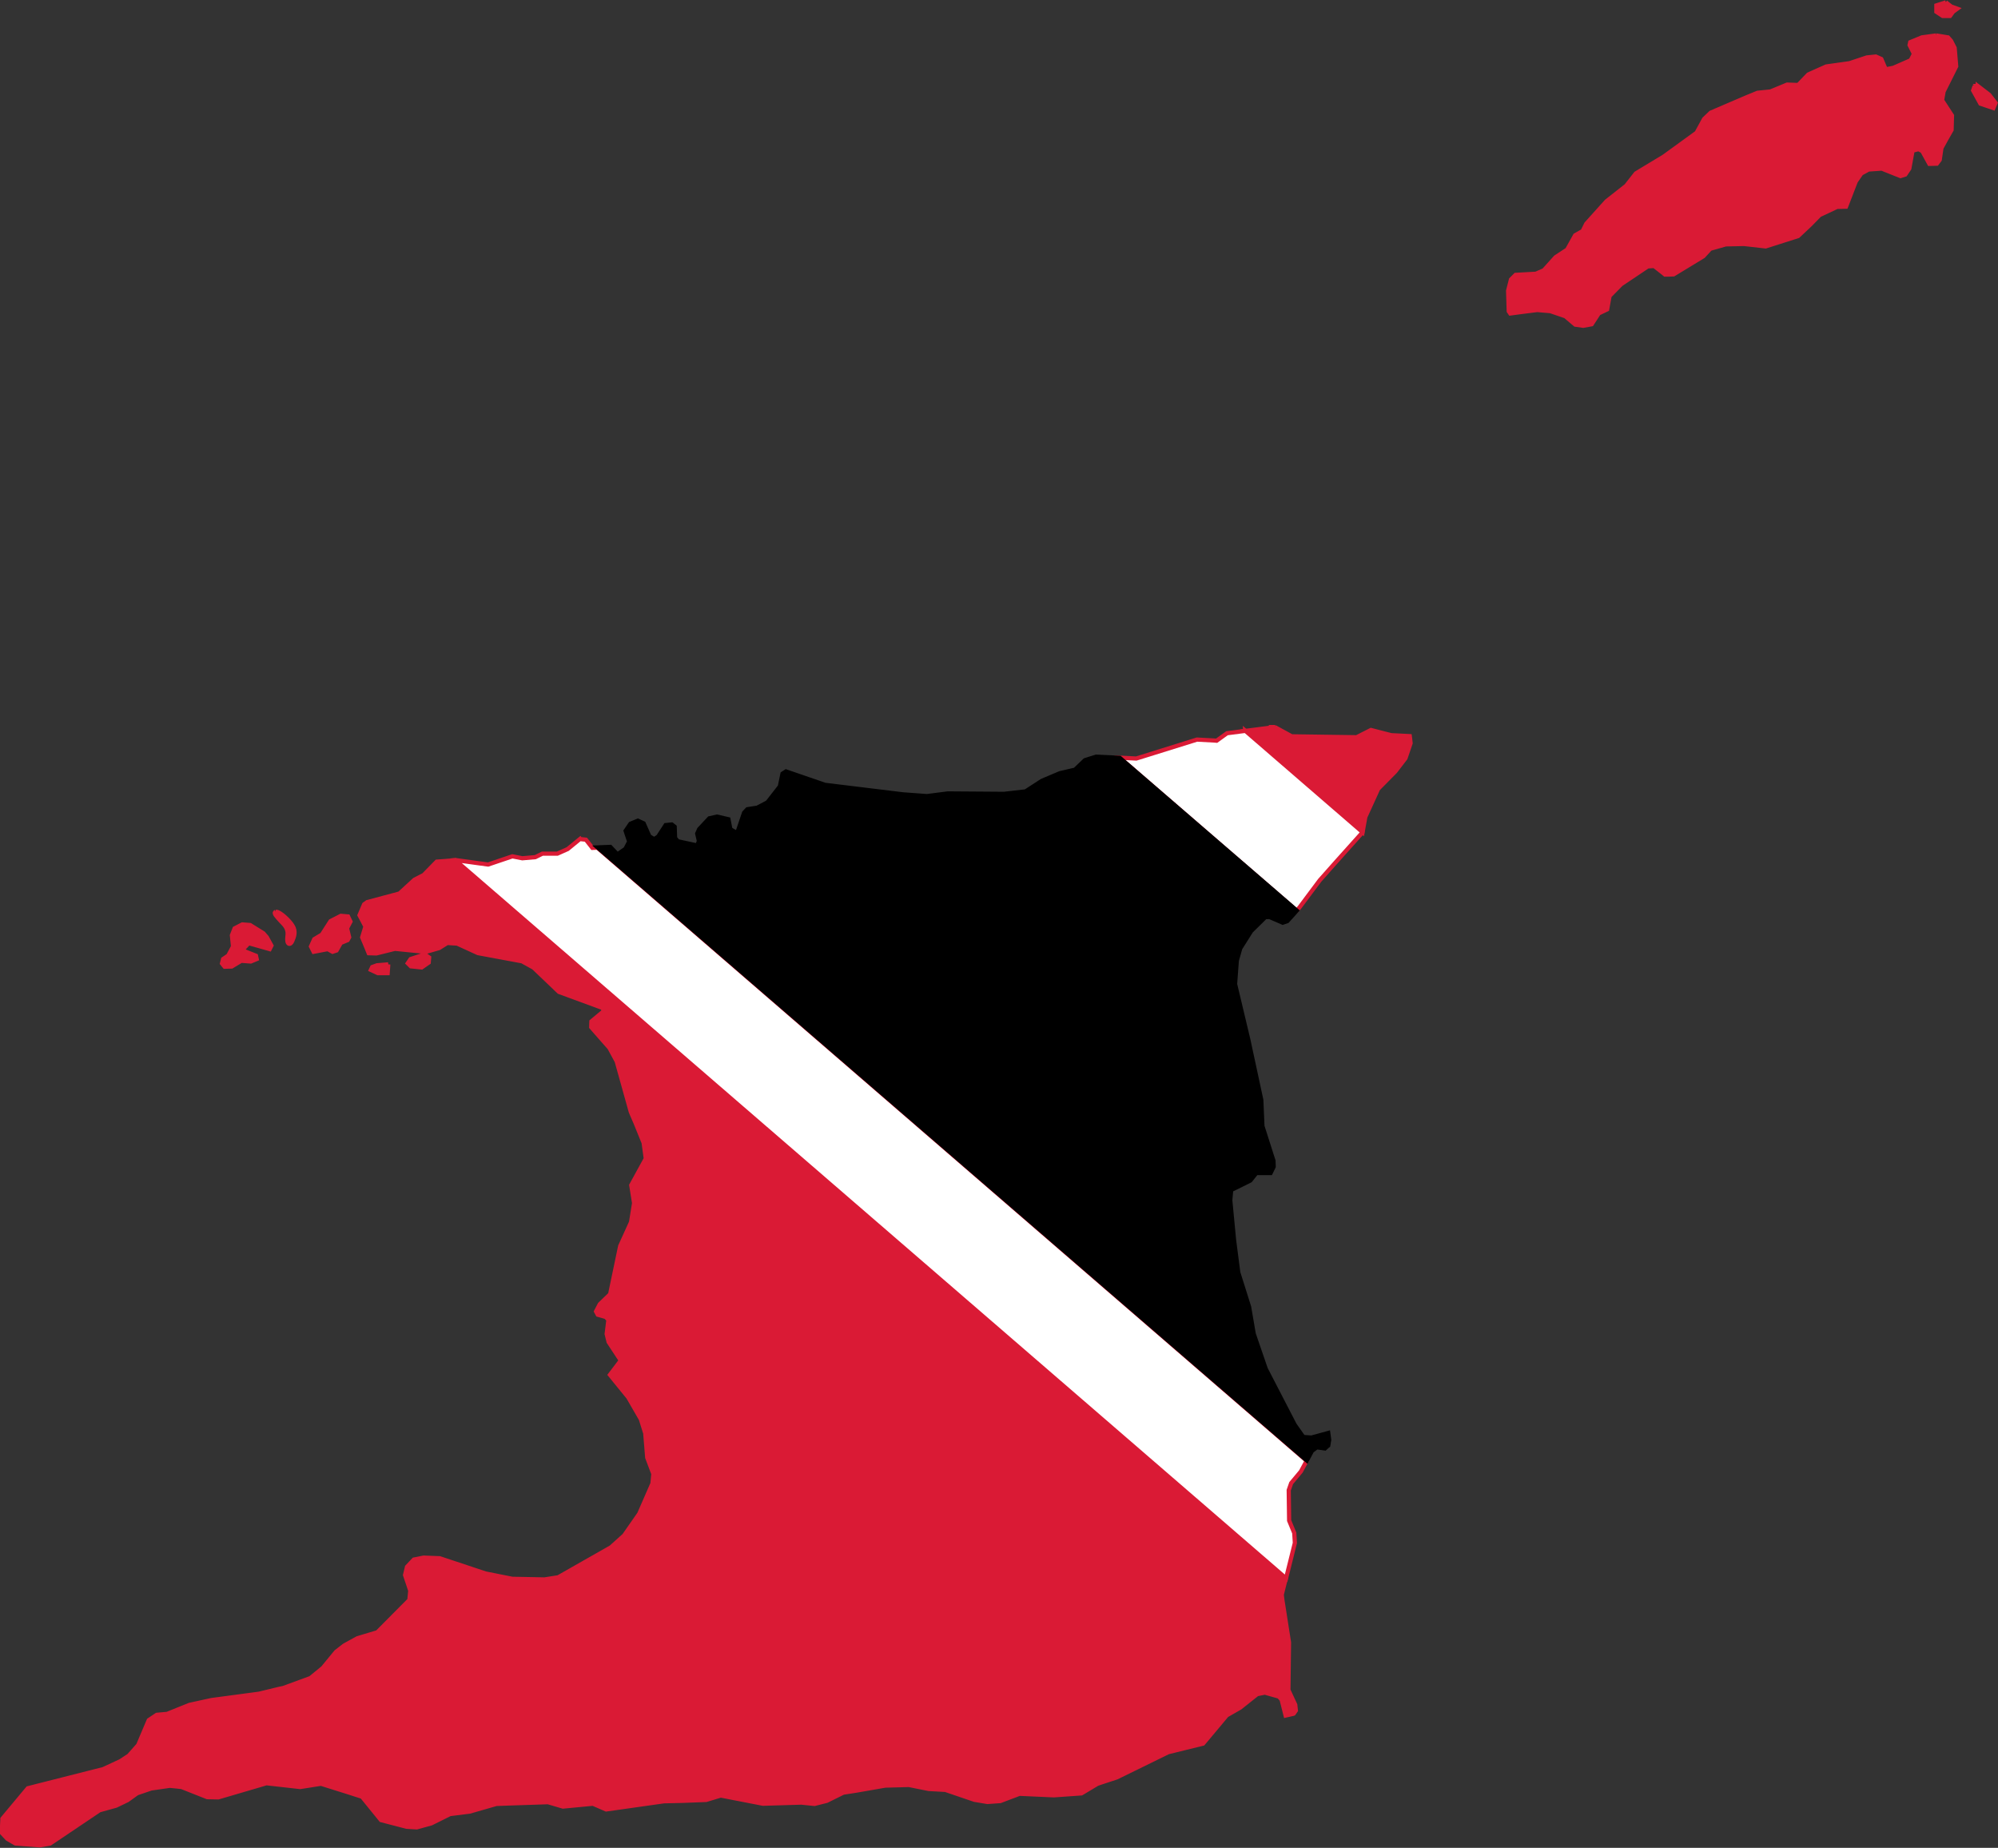<svg xmlns:dc="http://purl.org/dc/elements/1.1/" xmlns:cc="http://creativecommons.org/ns#" xmlns:rdf="http://www.w3.org/1999/02/22-rdf-syntax-ns#" xmlns:svg="http://www.w3.org/2000/svg" xmlns="http://www.w3.org/2000/svg" xmlns:sodipodi="http://sodipodi.sourceforge.net/DTD/sodipodi-0.dtd" xmlns:inkscape="http://www.inkscape.org/namespaces/inkscape" width="520.341" height="481.168" viewBox="0 0 19.513 18.044" id="svg2"><rect x="0" y="0" width="19.513" height="18.044" fill="#333333" stroke="none"/><defs id="defs9">      </defs><path style="fill:#da1a35;fill-opacity:1;stroke:#da1a35;stroke-width:0.041;stroke-miterlimit:4;stroke-dasharray:none;stroke-opacity:1" d="m 19.004,0.023 -0.093,0.03 0,0.062 0.062,0.041 0.071,0 0.03,-0.041 0.041,-0.03 -0.06,-0.022 -0.052,-0.041 z m -0.094,0.323 -3.75e-4,7.313e-5 -0.14,0.019 -0.114,0.047 -0.006,0.028 0.043,0.086 -0.032,0.062 -0.05,0.022 -0.119,0.052 -0.075,0.015 -0.043,-0.101 -0.054,-0.024 -0.088,0.009 -0.168,0.056 -0.228,0.032 -0.175,0.078 -0.099,0.103 -0.108,-0.004 -0.162,0.067 -0.127,0.013 -0.11,0.045 -0.347,0.149 -0.065,0.062 -0.073,0.134 -0.321,0.233 -0.272,0.164 -0.095,0.121 -0.192,0.151 -0.198,0.22 -0.035,0.071 -0.073,0.041 -0.078,0.14 -0.114,0.075 -0.114,0.127 -0.078,0.034 -0.198,0.011 -0.045,0.045 -0.028,0.11 0.006,0.2 0.015,0.022 0.112,-0.015 0.151,-0.019 0.129,0.011 0.146,0.05 0.097,0.082 0.078,0.011 0.082,-0.015 0.069,-0.106 0.082,-0.039 0.024,-0.131 0.112,-0.114 0.261,-0.175 0.062,-0.004 0.093,0.073 0.013,0.011 0.032,0 0.052,-0.002 0.291,-0.177 0.067,-0.073 0.151,-0.043 0.179,-0.004 0.211,0.024 0.317,-0.101 0.119,-0.112 0.091,-0.093 0.17,-0.08 0.088,-0.002 0.095,-0.246 0.054,-0.078 0.071,-0.039 0.129,-0.009 0.183,0.073 0.047,-0.015 0.039,-0.058 0.032,-0.175 0.058,-0.015 0.037,0.019 0.069,0.125 0.073,-0.002 0.028,-0.037 0.017,-0.116 0.045,-0.082 0.054,-0.095 0.004,-0.14 -0.097,-0.149 0.015,-0.086 0.123,-0.246 -0.015,-0.179 -0.035,-0.069 -0.03,-0.034 -0.116,-0.019 z m 0.405,0.494 7.5e-5,7.5e-5 1.5e-4,-7.5e-5 -2.25e-4,0 z m 7.5e-5,7.5e-5 -0.034,0.011 -0.011,0.032 0.071,0.129 0.127,0.043 0.021,-0.05 -0.062,-0.08 -0.112,-0.086 z m -6.864,6.26 2.25e-4,1.5e-4 8.77e-4,-1.5e-4 -0.001,0 z m 2.25e-4,1.5e-4 -0.289,0.037 1.145,0.99 0.027,-0.15 0.125,-0.274 0.168,-0.17 0.099,-0.129 0.05,-0.147 -0.006,-0.054 -0.002,-0.015 -0.181,-0.009 -0.067,-0.017 -0.131,-0.034 -0.14,0.071 -0.634,-0.009 L 12.45,7.1 Z M 4.446,8.4 4.265,8.414 4.138,8.544 4.047,8.591 3.901,8.725 l -0.315,0.084 -0.03,0.022 -0.045,0.106 0.058,0.11 -0.032,0.106 0.043,0.103 0.021,0.052 0.075,0.002 0.181,-0.045 0.302,0.03 0.129,-0.037 0.08,-0.05 0.097,0.006 0.203,0.093 0.431,0.08 0.112,0.062 0.248,0.237 0.427,0.157 0.011,0.03 -0.121,0.101 -0.002,0.056 0.047,0.054 0.131,0.149 0.071,0.131 0.138,0.494 0.05,0.116 0.075,0.185 0.021,0.155 -0.142,0.259 0.028,0.175 -0.03,0.187 -0.106,0.233 -0.091,0.435 -0.007,0.035 -0.101,0.097 -0.037,0.071 0.017,0.032 0.078,0.022 0.026,0.028 -0.017,0.138 0.019,0.078 0.119,0.181 -0.106,0.14 0.179,0.22 0.123,0.213 0.043,0.138 0.002,0.026 0.017,0.211 0.06,0.159 -0.009,0.095 -0.129,0.295 -0.147,0.211 -0.129,0.116 -0.427,0.243 -0.088,0.05 -0.134,0.021 -0.315,-0.006 -0.261,-0.052 -0.448,-0.149 -0.157,-0.006 -0.095,0.019 -0.067,0.071 -0.019,0.08 0.034,0.101 0.017,0.052 -0.009,0.091 -0.313,0.315 -0.194,0.058 -0.129,0.071 -0.08,0.062 -0.129,0.157 -0.121,0.099 -0.265,0.097 -0.043,0.009 -0.194,0.047 -0.465,0.062 -0.215,0.047 -0.218,0.088 -0.101,0.009 -0.078,0.052 -0.103,0.243 -0.091,0.103 -0.082,0.054 -0.168,0.078 -0.737,0.187 -0.248,0.297 -0.007,0.138 0.054,0.058 0.073,0.043 0.009,0.004 0.237,0.017 0.099,-0.017 0.483,-0.325 0.162,-0.045 0.112,-0.054 0.093,-0.067 0.138,-0.047 0.181,-0.026 0.062,0.006 0.054,0.006 0.25,0.099 0.108,0.002 0.47,-0.138 0.33,0.037 0.203,-0.032 0.261,0.082 0.14,0.045 0.185,0.228 0.25,0.065 0.099,0.006 0.142,-0.039 0.183,-0.091 0.192,-0.024 0.261,-0.075 0.112,-0.004 0.392,-0.013 0.146,0.043 0.293,-0.028 0.129,0.056 0.565,-0.08 0.179,-0.004 0.233,-0.009 0.142,-0.043 0.412,0.08 0.375,-0.011 0.129,0.013 0.119,-0.03 0.162,-0.08 0.123,-0.019 0.287,-0.05 0.231,-0.006 0.194,0.039 0.162,0.009 0.284,0.097 0.127,0.021 0.125,-0.009 0.188,-0.071 0.336,0.015 0.269,-0.019 0.155,-0.093 0.026,-0.009 0.164,-0.054 0.502,-0.246 0.341,-0.084 0.231,-0.276 0.131,-0.075 0.103,-0.082 0.063,-0.05 0.075,-0.015 0.138,0.039 0.026,0.03 0.039,0.155 0.075,-0.017 0.004,-0.002 0.021,-0.03 -0.006,-0.056 -0.067,-0.144 0.006,-0.465 -0.065,-0.416 -0.006,-0.05 0.041,-0.164 L 4.446,8.4 Z M 2.693,8.904 c -0.028,0.011 0.011,0.047 0.045,0.086 0.034,0.039 0.082,0.069 0.069,0.155 -0.011,0.086 0.03,0.086 0.047,0.045 0.017,-0.039 0.039,-0.093 0.004,-0.149 C 2.827,8.988 2.734,8.904 2.7,8.904 l -0.007,0 z m 0.636,0.039 -0.101,0.052 -0.084,0.131 -0.075,0.045 -0.032,0.071 0.026,0.052 0.138,-0.026 0.047,0.026 0.039,-0.013 0.041,-0.073 0.067,-0.028 0.015,-0.028 -0.021,-0.088 0.034,-0.065 -0.024,-0.05 -0.069,-0.006 -2.213e-4,-7.5e-5 z m -0.963,0.084 -0.075,0.039 -0.026,0.067 0.011,0.11 -0.047,0.088 -0.05,0.034 -0.011,0.043 0.015,0.019 0.011,0.013 0.069,-0.002 0.093,-0.056 0.093,0.007 0.058,-0.024 -0.007,-0.032 -0.136,-0.054 0.065,-0.069 0.205,0.058 0.017,-0.034 -0.045,-0.082 -0.034,-0.039 -0.129,-0.08 -0.075,-0.006 z M 4.148,9.32 4.01,9.365 3.982,9.406 4.012,9.436 4.118,9.447 4.187,9.399 4.191,9.35 4.148,9.32 Z m -0.356,0.097 -0.11,0.009 -0.047,0.017 -0.013,0.028 0.069,0.032 0.095,0 0.006,-0.086 7.5e-5,-7.5e-5 z" id="red"></path><path style="fill:#ffffff;stroke:#da1a35;stroke-width:0.041;stroke-miterlimit:4;stroke-dasharray:none;stroke-opacity:1" d="m 12.161,7.137 -0.178,0.023 -0.101,0.073 -0.024,-0.002 -0.168,-0.009 -0.593,0.185 -0.162,-0.008 1.728,1.493 0.028,-0.031 0.198,-0.265 0.157,-0.177 0.259,-0.289 8.77e-4,-0.005 -1.145,-0.99 z m -6.496,1.055 -0.121,0.099 -0.101,0.045 -0.146,0 -0.069,0.034 -0.127,0.011 -0.097,-0.019 -0.237,0.08 -0.082,-0.011 -0.233,-0.032 -0.006,4.387e-4 8.114,7.013 0.086,-0.346 -0.006,-0.097 -0.05,-0.121 -0.004,-0.297 0.024,-0.069 0.095,-0.114 0.056,-0.104 -6.927,-5.987 -0.049,0.002 -0.063,-0.08 -0.056,-0.006 z" id="white"></path><path style="fill:#000000;stroke:#000000;stroke-width:0.041;stroke-miterlimit:4;stroke-dasharray:none;stroke-opacity:1" d="m 10.704,7.389 -0.108,0.034 -0.097,0.093 -0.147,0.034 -0.142,0.06 -0.035,0.015 -0.159,0.103 -0.211,0.024 -0.549,-0.004 -0.203,0.026 -0.233,-0.017 -0.304,-0.037 -0.459,-0.056 -0.381,-0.131 -0.034,0.022 -0.026,0.125 -0.121,0.155 -0.099,0.052 -0.097,0.015 -0.032,0.034 -0.067,0.198 -0.03,-0.015 -0.037,-0.022 -0.019,-0.097 -0.112,-0.026 -0.075,0.017 -0.099,0.106 -0.019,0.043 0.017,0.073 -0.017,0.043 -0.19,-0.041 -0.026,-0.032 -0.004,-0.11 -0.028,-0.022 -0.06,0.006 -0.073,0.112 -0.039,0.026 -0.047,-0.028 -0.056,-0.127 -0.056,-0.026 -0.073,0.03 -0.047,0.069 0.011,0.034 0.024,0.071 -0.037,0.071 -0.078,0.054 -0.069,-0.073 -0.125,0.005 6.927,5.987 0.05,-0.094 0.047,-0.035 0.08,0.011 0.026,-0.024 0.006,-0.004 0.009,-0.056 -0.009,-0.067 -0.164,0.045 -0.08,-0.006 -0.084,-0.119 -0.282,-0.545 -0.047,-0.136 -0.071,-0.207 -0.045,-0.263 -0.106,-0.336 -0.041,-0.317 -0.037,-0.388 0.009,-0.101 0.062,-0.03 0.125,-0.062 0.058,-0.073 0.14,0 0.03,-0.062 -0.002,-0.058 -0.108,-0.338 -0.011,-0.256 -0.127,-0.59 -0.129,-0.541 0.017,-0.231 0.034,-0.119 0.106,-0.168 0.138,-0.136 0.041,-0.002 0.129,0.056 0.045,-0.015 0.093,-0.103 L 10.936,7.4 10.704,7.389 Z" id="black"></path></svg>